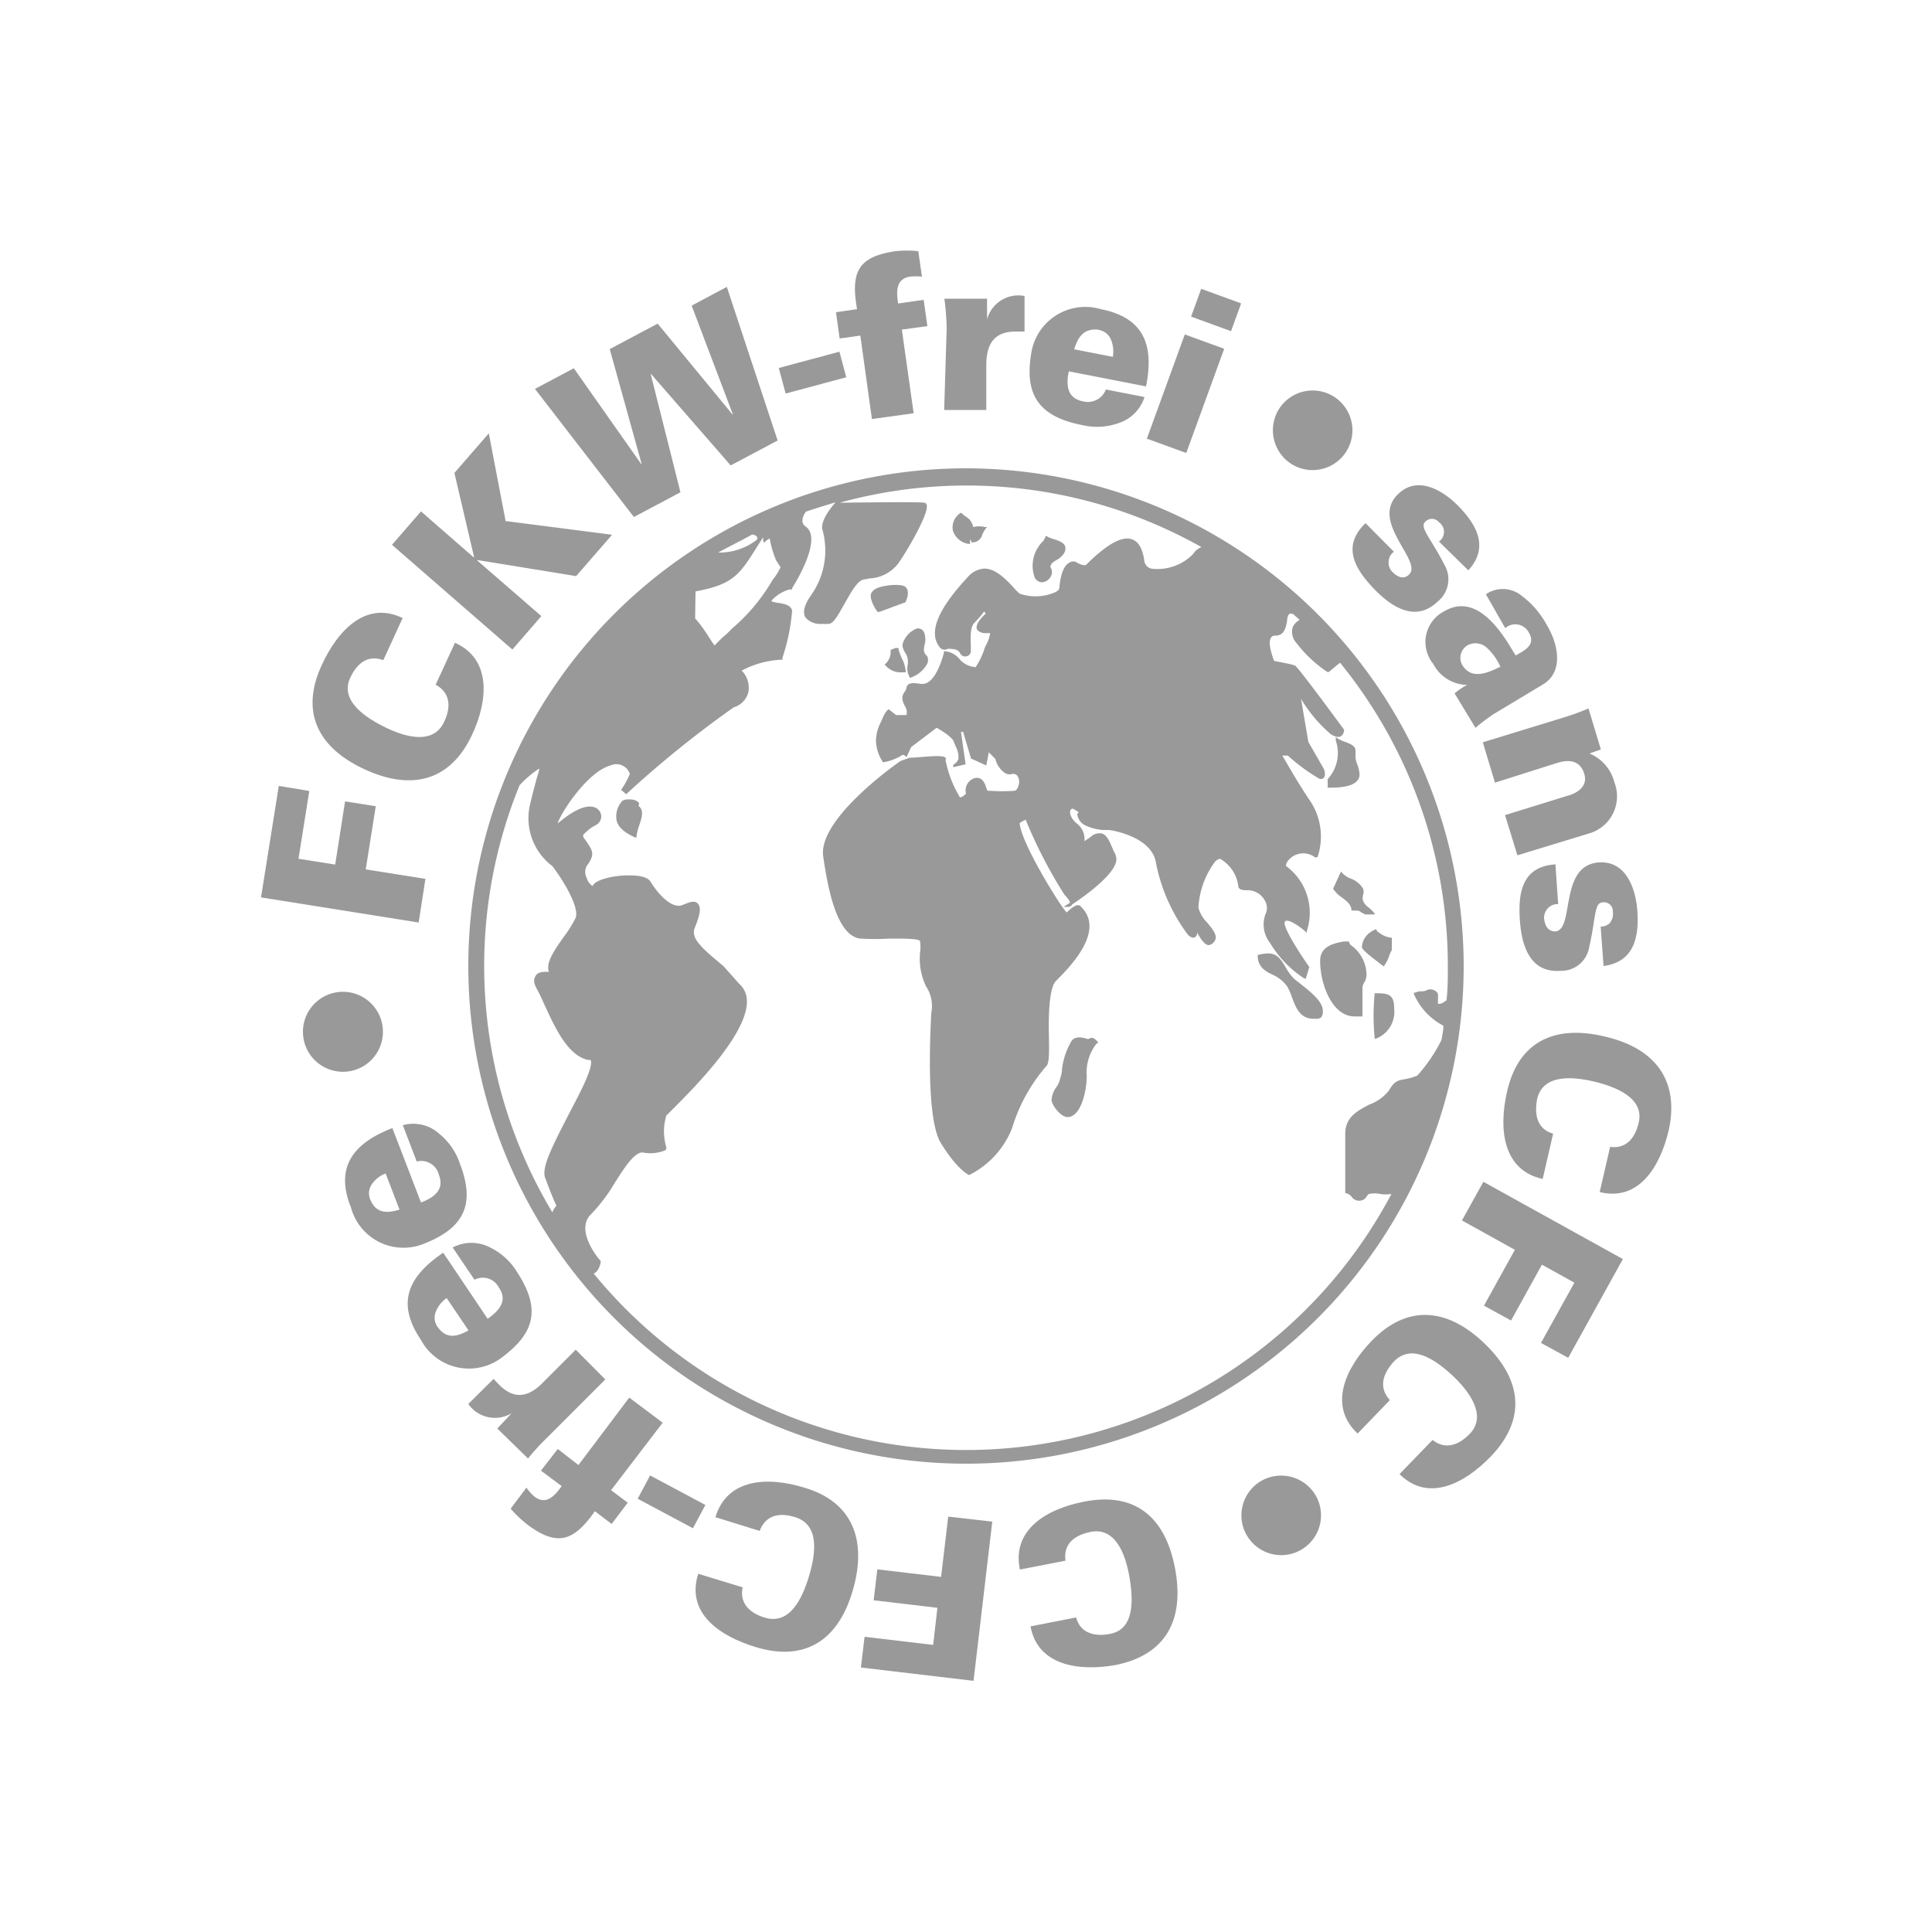 <?xml version="1.0" encoding="utf-8"?>
<svg id="Calque_1" data-name="Calque 1" xmlns="http://www.w3.org/2000/svg" viewBox="0 0 100 100"><defs><style>.cls-1{fill:#999;}</style></defs><title>logo-label-fckw</title><polygon class="cls-1" points="22.02 45.49 18.93 45 19.45 41.73 17.86 41.48 17.35 44.75 15.45 44.45 16.01 40.94 14.43 40.68 13.51 46.45 21.67 47.75 22.02 45.49"/><path class="cls-1" d="M18.85,39.81c2.51,1.17,4.49.56,5.58-1.77.85-1.81,1-3.93-.88-4.77l-1,2.17c.69.38.85,1.05.44,1.92-.55,1.18-1.94.82-3,.31s-2.42-1.4-1.86-2.59c.39-.85,1-1.18,1.71-.91l1-2.18c-1.88-.91-3.34.6-4.18,2.42C15.57,36.75,16.34,38.64,18.85,39.81Z"/><polygon class="cls-1" points="28.02 31.89 24.7 29.01 24.72 28.99 29.82 29.82 31.68 27.68 26.17 26.97 25.3 22.43 23.52 24.48 24.54 28.84 24.52 28.85 21.79 26.47 20.29 28.2 26.52 33.62 28.02 31.89"/><polygon class="cls-1" points="35.22 25.48 33.68 19.36 33.7 19.36 37.82 24.09 40.25 22.8 37.62 14.85 35.8 15.82 37.93 21.44 37.91 21.45 34.04 16.75 31.56 18.07 33.21 24.01 33.19 24.02 29.7 19.06 27.69 20.13 32.81 26.76 35.22 25.48"/><rect class="cls-1" x="40.43" y="18.6" width="3.25" height="1.37" transform="translate(-3.56 11.56) rotate(-15.02)"/><path class="cls-1" d="M43.46,17.52l1.07-.15.6,4.32,2.16-.3-.61-4.33L48,16.88l-.19-1.36-1.32.19c-.11-.64-.11-1.28.61-1.39a2.6,2.6,0,0,1,.62,0L47.53,13a5.7,5.7,0,0,0-1.17,0c-1.94.28-2.34,1.07-2,3l-1.09.16Z"/><path class="cls-1" d="M48.87,21.22l2.18,0,0-2.3c0-1.1.39-1.76,1.52-1.76l.46,0,0-1.84a1.68,1.68,0,0,0-1.94,1.21h0l0-1.07-2.21,0A12.89,12.89,0,0,1,49,17Z"/><path class="cls-1" d="M56,22a3.35,3.35,0,0,0,1.87-.09,2.09,2.09,0,0,0,1.37-1.36l-2-.39a1,1,0,0,1-1.2.61c-.8-.16-.87-.82-.72-1.55l4,.78c.41-2.09-.06-3.55-2.35-4a2.83,2.83,0,0,0-3.58,2.21C53,20.41,53.74,21.55,56,22Zm.83-4.93a.83.83,0,0,1,.67.5,1.61,1.61,0,0,1,.1.9l-2-.39C55.8,17.44,56.08,17,56.83,17.06Z"/><rect class="cls-1" x="62.17" y="14.94" width="1.53" height="2.2" transform="translate(26.32 69.68) rotate(-69.97)"/><rect class="cls-1" x="58.49" y="19.29" width="5.74" height="2.17" transform="translate(21.23 71.07) rotate(-70)"/><path class="cls-1" d="M66.82,24a2.06,2.06,0,1,0-.6-2.86A2.07,2.07,0,0,0,66.82,24Z"/><path class="cls-1" d="M70.68,27.08c-1.27,1.21-.52,2.4.45,3.41s2.19,1.7,3.28.65a1.48,1.48,0,0,0,.34-1.93c-.64-1.27-1.27-1.89-1-2.18a.47.47,0,0,1,.73,0,.61.61,0,0,1,0,1L76,29.52c1.07-1.17.46-2.32-.49-3.3-.79-.82-2.12-1.64-3.14-.65-1.5,1.44,1.3,3.47.56,4.17-.26.26-.59.15-.88-.16a.67.67,0,0,1-.17-.55.63.63,0,0,1,.27-.47Z"/><path class="cls-1" d="M79.09,32.67c.48.72-.21,1-.64,1.26l-.36-.59c-1-1.6-2.11-2.41-3.32-1.71a1.79,1.79,0,0,0-.58,2.74,2,2,0,0,0,1.75,1.08l0,0a3.44,3.44,0,0,0-.65.44l1.08,1.78a10.52,10.52,0,0,1,.94-.71l2.53-1.52c1.12-.65.82-2.11.21-3.11a4.64,4.64,0,0,0-1.31-1.51,1.54,1.54,0,0,0-1.83-.06l1,1.75A.79.79,0,0,1,79.09,32.67Zm-3.41,1.74a.76.76,0,0,1,.26-1,.87.87,0,0,1,1,.1,3,3,0,0,1,.72,1C77,34.83,76.16,35.21,75.68,34.41Z"/><path class="cls-1" d="M77.38,40.51l3.15-1c.07,0,1.15-.49,1.47.54.2.64-.34,1-.87,1.14l-3.23,1,.64,2.08,3.67-1.12a2,2,0,0,0,1.35-2.66A2.21,2.21,0,0,0,82.27,39l.59-.21-.64-2.12a13.38,13.38,0,0,1-1.39.5l-4.08,1.25Z"/><path class="cls-1" d="M80.5,48.21c-.36,0-.54-.27-.58-.7a.72.72,0,0,1,.23-.53.65.65,0,0,1,.5-.18l-.14-2.06c-1.75.11-1.94,1.5-1.84,2.91s.58,2.71,2.1,2.6A1.46,1.46,0,0,0,82.26,49c.33-1.39.25-2.27.67-2.29a.46.46,0,0,1,.55.47.75.75,0,0,1-.17.61.66.66,0,0,1-.46.17L83,50c1.58-.21,1.84-1.49,1.75-2.84-.08-1.14-.57-2.62-2-2.52C80.67,44.79,81.52,48.14,80.5,48.21Z"/><path class="cls-1" d="M83.06,53.65C80.37,53,78.55,54,78,56.53c-.45,1.95-.18,4.06,1.85,4.49l.54-2.34c-.75-.22-1-.85-.83-1.79.29-1.26,1.73-1.19,2.9-.92s2.66.86,2.36,2.14c-.21.91-.75,1.36-1.48,1.25l-.54,2.34c2,.5,3.13-1.28,3.58-3.23C86.91,56,85.76,54.27,83.06,53.65Z"/><polygon class="cls-1" points="75.67 63.17 78.41 64.69 76.81 67.58 78.21 68.35 79.81 65.46 81.49 66.39 79.76 69.51 81.17 70.28 84 65.17 76.78 61.17 75.67 63.17"/><path class="cls-1" d="M71,69.4c-1.39,1.44-2.25,3.38-.73,4.8l1.67-1.73c-.53-.58-.46-1.27.21-2,.9-.93,2.1-.13,3,.7s1.84,2.1.92,3.05c-.65.67-1.34.78-1.92.31L72.44,76.3c1.48,1.47,3.35.51,4.74-.93,1.78-1.87,1.66-3.9-.33-5.82S72.79,67.55,71,69.4Z"/><path class="cls-1" d="M65.32,76.63a2.06,2.06,0,1,0,2.8.81A2.07,2.07,0,0,0,65.32,76.63Z"/><path class="cls-1" d="M56.14,77.72c-2,.38-3.78,1.48-3.35,3.52l2.36-.46c-.11-.78.35-1.3,1.3-1.49,1.26-.25,1.79,1.1,2,2.28s.3,2.77-1,3c-.92.18-1.56-.13-1.75-.85l-2.36.46c.36,2,2.45,2.35,4.41,2,2.52-.51,3.59-2.25,3.07-5S58.67,77.23,56.14,77.72Z"/><polygon class="cls-1" points="48.71 81.62 45.41 81.23 45.22 82.83 48.52 83.22 48.3 85.14 44.75 84.72 44.56 86.31 50.39 87 51.36 78.76 49.08 78.5 48.71 81.62"/><path class="cls-1" d="M41.63,77c-1.91-.59-4-.47-4.6,1.53l2.29.71c.28-.75.93-1,1.84-.71,1.24.38,1.08,1.81.73,3s-1,2.59-2.3,2.2c-.9-.27-1.31-.84-1.15-1.57l-2.3-.7c-.64,2,1.06,3.22,3,3.8,2.47.74,4.23-.29,5-2.94S44.09,77.72,41.63,77Z"/><rect class="cls-1" x="34.28" y="75.96" width="1.37" height="3.25" transform="matrix(0.47, -0.88, 0.88, 0.47, -49.95, 72.04)"/><path class="cls-1" d="M34.3,73.64l-1.73-1.3-2.63,3.49L28.87,75,28,76.12l1.07.8c-.37.53-.82,1-1.41.54a2.28,2.28,0,0,1-.41-.46l-.82,1.09a6.51,6.51,0,0,0,.85.81c1.56,1.17,2.41.89,3.51-.68l.87.66.83-1.1-.86-.65Z"/><path class="cls-1" d="M27.33,75.49a12.33,12.33,0,0,1,1-1.09l3-3-1.53-1.54-1.63,1.63c-.75.8-1.5,1-2.31.21-.1-.11-.21-.21-.31-.33l-1.31,1.3a1.68,1.68,0,0,0,2.24.48h0l-.74.79Z"/><path class="cls-1" d="M26.75,65.82a3.34,3.34,0,0,0-1.38-1.25,2.08,2.08,0,0,0-1.94,0l1.13,1.67a.93.93,0,0,1,1.27.42c.46.67,0,1.19-.59,1.6l-2.3-3.42c-1.77,1.2-2.47,2.56-1.16,4.5a2.82,2.82,0,0,0,4.09,1C27.73,69,28,67.73,26.75,65.82Zm-4.07,2.9a.81.81,0,0,1-.12-.83,1.52,1.52,0,0,1,.56-.7l1.13,1.67C23.68,69.18,23.13,69.33,22.68,68.72Z"/><path class="cls-1" d="M23.8,60.22a3.35,3.35,0,0,0-1.07-1.54,2,2,0,0,0-1.88-.44l.72,1.88a.94.94,0,0,1,1.15.7c.29.75-.24,1.16-.93,1.42l-1.48-3.85c-2,.77-3,2-2.14,4.12a2.81,2.81,0,0,0,3.76,1.87C24,63.57,24.63,62.36,23.8,60.22Zm-4.62,1.9a.82.82,0,0,1,.07-.83,1.49,1.49,0,0,1,.71-.55l.72,1.87C20.05,62.8,19.48,62.82,19.18,62.12Z"/><path class="cls-1" d="M19.81,53.2A2.07,2.07,0,1,0,18,55.46,2.07,2.07,0,0,0,19.81,53.2Z"/><path class="cls-1" d="M50,24.24A25.76,25.76,0,1,0,75.76,50,25.79,25.79,0,0,0,50,24.24ZM38.92,27.67c.19,0,.35.14.25.27a3.15,3.15,0,0,1-2,.66C37.77,28.27,38.34,28,38.92,27.67ZM36,30.61c2.19-.4,2.33-1,3.5-2.8V28h0l.06.09a.89.89,0,0,1,.28-.22A5.09,5.09,0,0,0,40.17,29l.23.36A2.81,2.81,0,0,1,40,30a9.68,9.68,0,0,1-2.13,2.55,3.73,3.73,0,0,1-.48.45l-.41.41c-.36-.52-.55-.9-1-1.4ZM28.23,61c.29.78.48,1.22.57,1.41a1,1,0,0,0-.21.34,24.8,24.8,0,0,1-1.7-22.1l0,0a5.25,5.25,0,0,1,.83-.74l.19-.13c0,.12-.07.3-.12.48s-.21.76-.34,1.32a3.1,3.1,0,0,0,1.14,3.25c.59.77,1.42,2.16,1.2,2.69a6.46,6.46,0,0,1-.63,1c-.47.67-.92,1.31-.75,1.78H28.3c-.19,0-.47,0-.59.23s-.06.41.12.74.25.53.39.82c.54,1.16,1.2,2.6,2.27,2.78a.07.07,0,0,1,.08,0c.17.34-.55,1.7-1.13,2.8C28.55,59.41,28,60.47,28.23,61ZM68.78,34.78l.58-.48A24.86,24.86,0,0,1,74.94,50c0,.6,0,1.19-.07,1.78l-.11.07a.47.47,0,0,1-.33.11v-.51a.37.37,0,0,0-.21-.2.43.43,0,0,0-.37,0,.55.55,0,0,1-.28.06.78.78,0,0,0-.33.07l-.06,0,0,.06a3.34,3.34,0,0,0,1.53,1.65c0,.25-.06.49-.1.74a8.1,8.1,0,0,1-1.25,1.84,3,3,0,0,1-.71.2c-.31.06-.48.09-.77.59a2.29,2.29,0,0,1-1,.71c-.61.32-1.25.64-1.25,1.52v3.06l0,0A.54.54,0,0,1,70,62a.49.49,0,0,0,.36.15.43.43,0,0,0,.38-.23s.07-.1.12-.12a1.38,1.38,0,0,1,.58,0,1.89,1.89,0,0,0,.58,0h0a24.91,24.91,0,0,1-41.29,4.12h0c.24-.09.34-.46.36-.57l0-.09-.06-.06s-1.32-1.53-.42-2.37a8.68,8.68,0,0,0,1.2-1.59c.5-.78,1-1.59,1.45-1.59h0a2,2,0,0,0,1.17-.11l.06-.07v-.09a2.8,2.8,0,0,1,0-1.64l.34-.34c1.06-1.06,3.88-3.88,3.83-5.6a1.19,1.19,0,0,0-.41-.89L37.44,50c-1.21-1-1.7-1.46-1.47-2,.29-.71.33-1.07.13-1.25s-.51,0-.72.07c-.59.32-1.39-.65-1.69-1.16-.17-.31-.75-.36-1.21-.35-.62,0-1.66.19-1.81.55a.74.74,0,0,1-.3-.41.67.67,0,0,1,0-.63c.43-.58.32-.77,0-1.24l-.1-.14c-.11-.14-.09-.21-.08-.23s.32-.33.54-.44l.17-.1a.5.5,0,0,0,.22-.44.52.52,0,0,0-.31-.43c-.28-.12-.82-.1-1.82.72l-.13.1c.21-.63,1.58-2.69,2.74-3a.73.73,0,0,1,1,.44,4.2,4.2,0,0,1-.45.82l.26.23a54.73,54.73,0,0,1,5.57-4.5,1.1,1.1,0,0,0,.75-.76,1.26,1.26,0,0,0-.34-1.14,4.8,4.8,0,0,1,2-.56h.11l0-.11A10.22,10.22,0,0,0,41,31.62c-.05-.31-.43-.37-.75-.42a2.05,2.05,0,0,1-.31-.07l0-.05a1.93,1.93,0,0,1,.93-.57H41l0-.07c.27-.42,1.55-2.57.71-3.18a.37.37,0,0,1-.18-.3.84.84,0,0,1,.19-.48q.75-.25,1.53-.48c-.1.11-.82.93-.68,1.42A4,4,0,0,1,42,30.78c-.37.52-.47.91-.31,1.18a1,1,0,0,0,.86.33,1.87,1.87,0,0,0,.34,0c.26,0,.51-.5.8-1s.65-1.22,1-1.29l.31-.06a2,2,0,0,0,1.45-.72c.36-.47,1.68-2.67,1.51-3.1a.14.14,0,0,0-.12-.1c-.38-.06-3.78,0-4.38,0a24.75,24.75,0,0,1,18.73,2.3.79.79,0,0,0-.42.34,2.58,2.58,0,0,1-2.12.78.47.47,0,0,1-.42-.41c-.09-.64-.3-1-.65-1.12-.52-.17-1.29.26-2.36,1.32-.06.06-.32,0-.54-.15a.4.4,0,0,0-.36.06c-.27.17-.43.61-.49,1.3,0,.07-.09.16-.25.23a2.56,2.56,0,0,1-1.8.06,2.76,2.76,0,0,1-.3-.3c-.36-.39-.92-1-1.53-1h0a1.23,1.23,0,0,0-.86.44c-1,1.08-2.2,2.62-1.48,3.59a.32.32,0,0,0,.43.13.46.46,0,0,1,.2,0c.27,0,.41.11.46.23a.28.28,0,0,0,.32.15.27.27,0,0,0,.23-.28c0-.05,0-.12,0-.21,0-.34-.07-1,.19-1.25a5.18,5.18,0,0,0,.5-.58l.08.11c-.13.12-.46.44-.47.69a.22.22,0,0,0,.07.19.58.58,0,0,0,.4.13c.1,0,.2,0,.22,0s0,.08-.05.26-.14.33-.22.5a3.73,3.73,0,0,1-.47,1,1.18,1.18,0,0,1-.84-.42,1.08,1.08,0,0,0-.74-.4h-.06v.06s-.38,1.63-1.11,1.63h-.08c-.59-.1-.69,0-.75.18a.4.4,0,0,1-.07.19c-.24.31-.14.52,0,.8a.59.59,0,0,1,.07.44l-.54,0L46,36.71l0,0s-.17.09-.31.45l-.1.22a2.19,2.19,0,0,0-.25,1,2.15,2.15,0,0,0,.36,1.07l0,0h.05a2.67,2.67,0,0,0,.89-.33c.11-.11.19,0,.21,0l.07.07.24-.52,1.32-1c.26.14.82.5.89.72a2.6,2.6,0,0,0,.1.25,1.2,1.2,0,0,1,.14.64.53.53,0,0,1-.27.3l0,.13.64-.15-.24-1.68.11,0,.41,1.38.79.36.13-.68.34.34A1.23,1.23,0,0,0,52,40a.44.44,0,0,0,.35.07.31.31,0,0,1,.28.05.52.52,0,0,1,.12.36c0,.11-.07.41-.23.45a8.74,8.74,0,0,1-1.29,0h-.11a.53.53,0,0,1-.07-.15c-.07-.22-.2-.61-.62-.5a.67.67,0,0,0-.43.8c-.08.08-.2.18-.27.18a.05.05,0,0,1-.05,0,5.91,5.91,0,0,1-.74-1.92.13.13,0,0,0,0-.12c-.16-.19-1.34,0-1.86,0l-.47.17h0c-.18.12-4.29,3-4,4.94.25,1.75.72,4.1,1.91,4.25a13.26,13.26,0,0,0,1.57,0c.66,0,1.47,0,1.53.13a2,2,0,0,1,0,.6,3.33,3.33,0,0,0,.31,1.74,1.85,1.85,0,0,1,.27,1.4c0,.22-.34,5.33.49,6.7s1.44,1.66,1.47,1.67l0,0,0,0a4.57,4.57,0,0,0,2.23-2.44,8.74,8.74,0,0,1,1.76-3.19c.16-.13.16-.67.14-1.6s0-2.42.35-2.8l0,0c.71-.71,2.58-2.58,1.33-3.84a.23.23,0,0,0-.17-.1h0c-.14,0-.33.13-.59.38-.35-.35-2.4-3.68-2.43-4.63a1.57,1.57,0,0,1,.31-.17,24.4,24.4,0,0,0,2,3.87c.24.25.28.37.29.43l-.13.08-.2.13h.23a.24.24,0,0,0,.22-.13h0c.65-.43,2.56-1.78,2.25-2.51,0-.1-.09-.2-.13-.3-.18-.44-.32-.78-.59-.86a.67.67,0,0,0-.58.18l-.32.22a1,1,0,0,0-.39-.91c-.33-.27-.41-.6-.32-.72s.19,0,.34.08,0,.08,0,.15a.74.74,0,0,0,.48.61,2.54,2.54,0,0,0,.85.21l.3,0c.09,0,2.22.32,2.44,1.69a9.12,9.12,0,0,0,1.67,3.75c.06.05.22.19.35.11a.28.28,0,0,0,.12-.24c.13.25.33.57.51.63a.18.18,0,0,0,.16,0,.47.47,0,0,0,.28-.31c.05-.25-.18-.52-.42-.82a1.71,1.71,0,0,1-.47-.79,4.37,4.37,0,0,1,.84-2.35.46.46,0,0,1,.28-.18,1.9,1.9,0,0,1,.94,1.38c0,.23.23.24.43.25a1,1,0,0,1,.91.47.75.75,0,0,1,.07.77,1.54,1.54,0,0,0,.24,1.49,5.61,5.61,0,0,0,1.78,1.84l.07,0,.18-.6,0,0c-.55-.77-1.38-2.09-1.27-2.33a.09.09,0,0,1,.07-.06c.21-.05.74.32,1,.56l.07.06,0-.09a3,3,0,0,0-1.08-3.37s0-.19.19-.36a1,1,0,0,1,1.28-.11.13.13,0,0,0,.17,0,3.33,3.33,0,0,0-.46-3c-.75-1.13-1.21-2-1.37-2.24l.29,0a9.82,9.82,0,0,0,1.58,1.17.23.23,0,0,0,.26,0c.14-.12.06-.44,0-.52l-.78-1.36-.38-2.23A7.41,7.41,0,0,0,68.88,38c.22.14.39.18.52.11a.4.4,0,0,0,.17-.34v0c-.56-.76-2.39-3.25-2.54-3.32s-.88-.2-1.08-.24c-.11-.28-.34-.95-.16-1.21a.24.24,0,0,1,.23-.1h0c.46,0,.54-.44.6-.77,0-.15.06-.33.13-.36a.13.13,0,0,1,.1,0l.07,0,.35.32a.77.77,0,0,0-.37.4.88.88,0,0,0,.21.8,6.74,6.74,0,0,0,1.59,1.49Z"/><path class="cls-1" d="M45.52,31.67l1.35-.5h0v0c.16-.36.17-.63,0-.79s-.86-.1-1-.06c-.44.06-.69.19-.78.4s.1.64.33.95Z"/><path class="cls-1" d="M50.13,28.15l.08,0v-.08a1,1,0,0,0,0-.16.72.72,0,0,1,.07.11l0,.05h0a.52.52,0,0,0,.56-.39,1.55,1.55,0,0,1,.18-.32l.07-.08-.11,0a1.26,1.26,0,0,0-.61,0h0a.77.77,0,0,0-.38-.54,1.3,1.3,0,0,1-.22-.19l0,0-.05,0a.88.88,0,0,0-.4.91A1,1,0,0,0,50.13,28.15Z"/><path class="cls-1" d="M53.91,30.14h0a.55.55,0,0,0,.46-.27.45.45,0,0,0,0-.51c0-.16.1-.24.29-.36a1,1,0,0,0,.39-.33.45.45,0,0,0,.08-.4c-.08-.2-.35-.29-.6-.37a1.56,1.56,0,0,1-.36-.15l-.06,0,0,.06L54,28a1.78,1.78,0,0,0-.45,1.88A.46.46,0,0,0,53.91,30.14Z"/><path class="cls-1" d="M33.08,41.62c0-.14-.25-.22-.32-.23s-.47-.06-.58.1a1.17,1.17,0,0,0-.26,1c.09.33.39.6.94.85l.09,0v-.09a2.87,2.87,0,0,1,.14-.54c.13-.39.26-.79-.05-1A.17.17,0,0,0,33.08,41.62Z"/><path class="cls-1" d="M56.36,53.77a.19.19,0,0,1-.1,0h0c-.14-.05-.58-.18-.79.1a3.66,3.66,0,0,0-.5,1.48c0,.2-.08.41-.13.6a1.3,1.3,0,0,1-.17.33,1.21,1.21,0,0,0-.24.65c0,.27.48.89.82.89.72,0,1-1.41,1-2.12A2.42,2.42,0,0,1,56.77,54l.06,0,0-.06C56.59,53.66,56.47,53.7,56.36,53.77Z"/><path class="cls-1" d="M69.89,48.9l-.08-.17h-.06l-.19,0c-.49.09-1.23.23-1.23,1,0,1.21.62,2.88,1.78,2.88h.41V51.14a.55.55,0,0,1,.09-.28.8.8,0,0,0,.12-.41A1.9,1.9,0,0,0,69.89,48.9Z"/><path class="cls-1" d="M71,48.21a1,1,0,0,0-.51.8c0,.12.23.32.93.86l.2.15,0,0,0,0a1.9,1.9,0,0,0,.27-.5,1.47,1.47,0,0,1,.15-.34h0v-.64H72.1a1.16,1.16,0,0,1-.68-.24l-.13-.09,0,0h0l-.07-.12-.26.13Z"/><path class="cls-1" d="M71.21,51.41h-.06v.06a11.62,11.62,0,0,0,0,2.22l0,.07h.07a1.49,1.49,0,0,0,.94-1.58C72.17,51.45,71.81,51.41,71.21,51.41Z"/><path class="cls-1" d="M46.71,33.37a.8.8,0,0,0,.14.41.77.77,0,0,1,.14.41,1.37,1.37,0,0,1,0,.19.87.87,0,0,0,.09.66l0,.05h0a1.52,1.52,0,0,0,.91-.73.48.48,0,0,0,0-.4l0,0c-.22-.19-.18-.37-.13-.6a1,1,0,0,0,0-.53.35.35,0,0,0-.4-.3A1.23,1.23,0,0,0,46.71,33.37Z"/><path class="cls-1" d="M46.51,33.63l0-.09-.08,0-.09,0a.93.93,0,0,1-.24.09l0,0v.05a.84.84,0,0,1-.26.67l-.05.06.06.05a1,1,0,0,0,.74.34l.23,0h.06v-.06a2,2,0,0,0-.13-.52A3.55,3.55,0,0,1,46.51,33.63Z"/><path class="cls-1" d="M67.32,50.93c-.16-.13-.3-.23-.39-.32a3,3,0,0,1-.39-.55c-.21-.36-.41-.71-.89-.71a2.05,2.05,0,0,0-.5.07l-.05,0v.06c0,.59.44.82.83,1a1.83,1.83,0,0,1,.69.57,3.24,3.24,0,0,1,.25.56c.19.52.41,1.12,1.11,1.12h.12a.38.38,0,0,0,.28-.07.48.48,0,0,0,.09-.35C68.47,51.83,67.8,51.31,67.32,50.93Z"/><path class="cls-1" d="M69.48,45.19l-.07-.08L69,46v0a1.65,1.65,0,0,0,.48.47c.22.17.43.32.47.6v.06H70c.34,0,.34,0,.45.09l.21.11h.51l-.08-.12a2.55,2.55,0,0,0-.24-.23.81.81,0,0,1-.3-.36.58.58,0,0,1,0-.29.49.49,0,0,0,0-.34,1.28,1.28,0,0,0-.62-.51A1.12,1.12,0,0,1,69.48,45.19Z"/><path class="cls-1" d="M69.14,38.16l0,.17a2,2,0,0,1-.42,2l0,0v.44h.07c.43,0,1.58,0,1.58-.69a1.63,1.63,0,0,0-.12-.52,1.23,1.23,0,0,1-.09-.37v-.34c0-.24-.25-.34-.51-.44a2.71,2.71,0,0,1-.39-.17Z"/></svg>